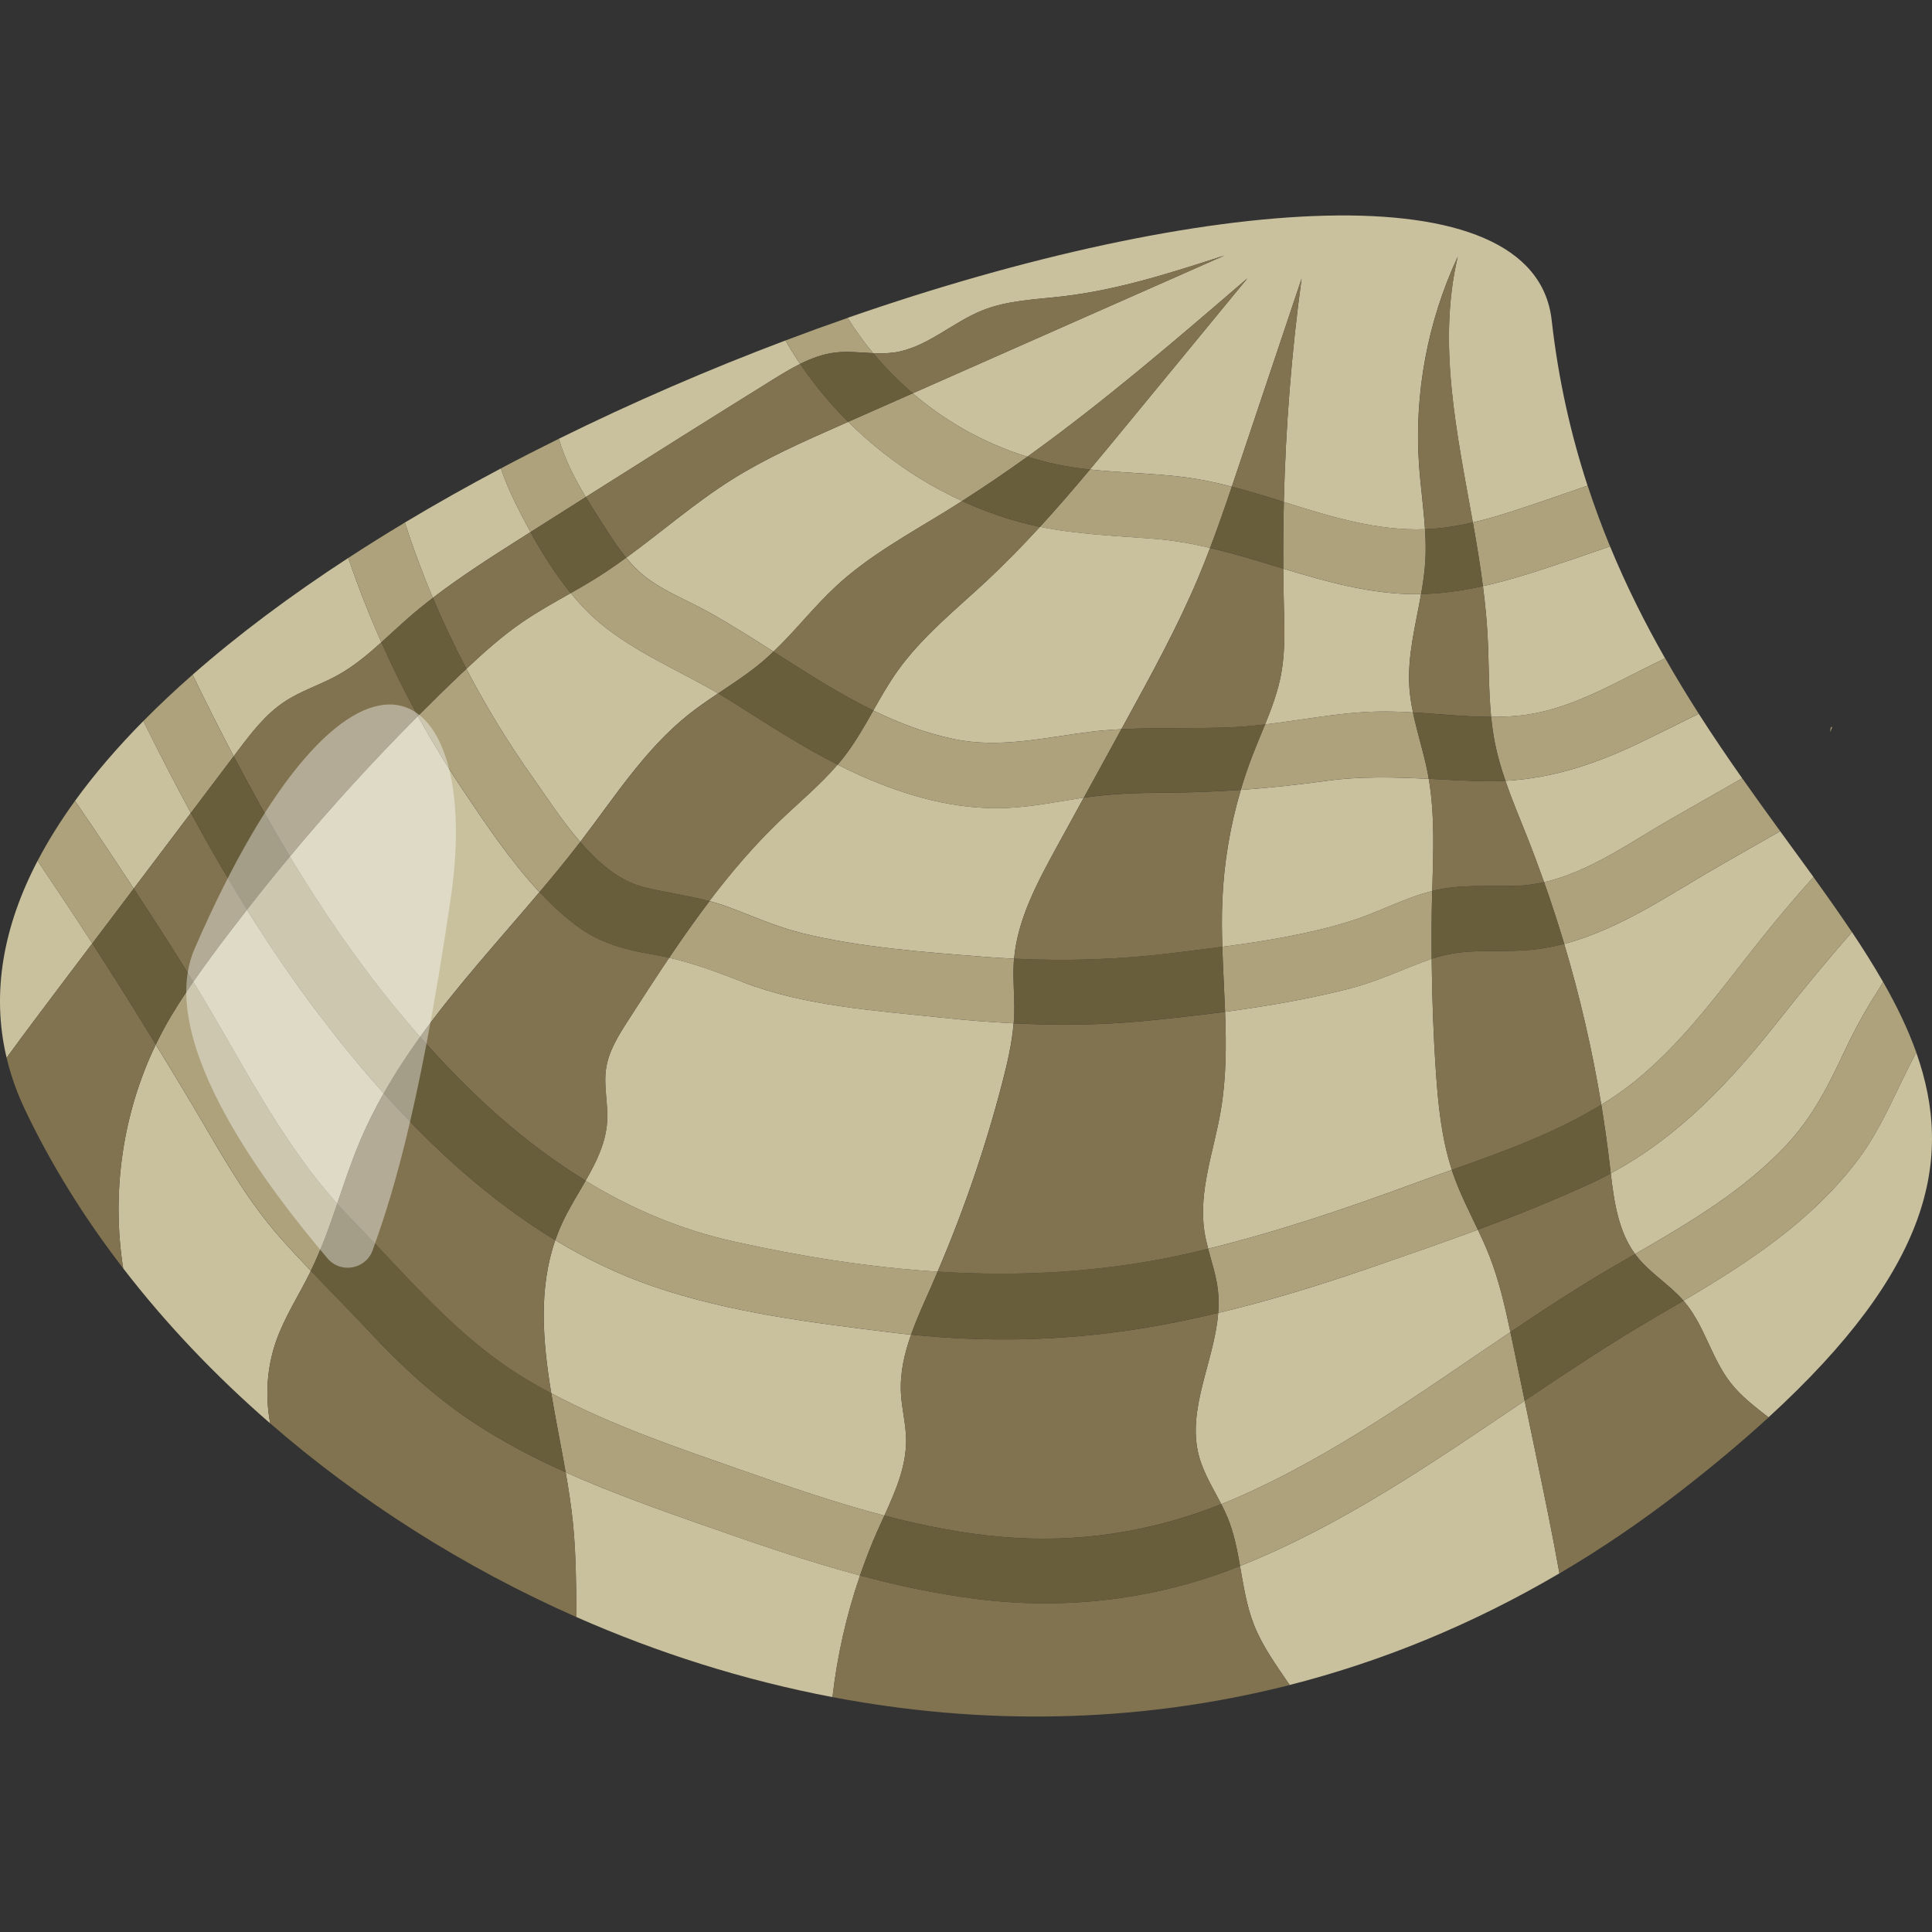 <?xml version="1.0" encoding="UTF-8"?>
<svg id="_レイヤー_1" data-name="レイヤー_1" xmlns="http://www.w3.org/2000/svg" width="500" height="500" viewBox="0 0 500 500">
  <rect x="0" y="0" width="500" height="500" fill="#333333" stroke="none"/>
  <defs>
    <style>
      .cls-1 {
        fill: #817350;
      }

      .cls-2 {
        fill: #c9c19e;
      }

      .cls-3 {
        fill: #685e3b;
      }

      .cls-4 {
        fill: #fff;
        opacity: .4;
      }

      .cls-5 {
        fill: #ada27c;
      }
    </style>
  </defs>
  <g>
    <path class="cls-2" d="M200.03,98.23c2.29-1.42,4.62-2.84,7.04-4.05-1.34-1.98-2.6-4-3.79-6.07-19.78,7.46-39.58,16.02-58.65,25.44,1.5,5.26,4.1,10.32,6.96,15.09,16.11-10.2,32.25-20.35,48.44-30.41Z"/>
    <path class="cls-2" d="M150.15,217.89c.09-.12.19-.24.29-.36,8.67-11.34,16.51-23.63,27.66-32.54,2.48-1.98,5.11-3.78,7.75-5.55-10.18-5.93-21.62-10.71-30.57-18.17-2.7-2.25-5.22-4.9-7.57-7.78-4.26,2.42-8.56,4.79-12.59,7.57-5.16,3.55-9.85,7.74-14.42,12.04,5.12,9.79,10.89,19.25,17.33,28.32,3.46,4.87,7.46,11.08,12.13,16.47Z"/>
    <path class="cls-2" d="M231.38,91.23c8.42-1.21,15-7.77,22.9-10.92,6.58-2.63,13.83-2.8,20.86-3.63,14.27-1.67,28.06-6.12,41.73-10.55-26.89,11.89-53.77,23.77-80.66,35.66,3.98,3.4,8.29,6.46,12.92,9.12,5.33,3.06,10.93,5.48,16.75,7.29,19.82-14.24,38.43-30.24,56.95-46.18-10.59,12.87-21.17,25.75-31.76,38.62-2.98,3.63-5.97,7.26-9,10.86,8.03.87,16.16.96,24.17,1.95,4.22.52,8.4,1.42,12.55,2.49.59-1.73,1.17-3.46,1.75-5.19,5.44-16.22,10.88-32.44,16.31-48.65-2.61,19.16-4.13,38.47-4.6,57.81,12.01,3.75,24.02,7.52,36.53,7.05-.35-5.55-1.15-11.1-1.54-16.66-1.28-18.42,2.23-37.13,10.02-53.87-5.32,22.6-.21,45.63,3.9,68.78,6.61-1.53,13.09-3.83,19.43-5.97,3.43-1.16,6.85-2.36,10.27-3.55-4.29-13.14-7.55-27.34-9.29-42.84-4.45-39.49-90.76-32.41-182.22-.59,2.01,3.19,4.21,6.24,6.6,9.13,1.81.08,3.61.08,5.4-.17Z"/>
    <path class="cls-2" d="M108.71,268.35c9.38-13.02,20.42-25.07,30.9-37.47-7.52-8.03-13.92-17.67-19.75-26.33-4.19-6.23-8.09-12.66-11.71-19.24-11.58,11.62-22.64,23.75-33.14,36.36,8.13,13.49,16.99,26.51,26.95,38.71,2.2,2.7,4.45,5.36,6.74,7.97Z"/>
    <path class="cls-2" d="M192.12,254.1c-6.37-2.47-12.41-4.76-18.94-6.24-3.6,5.34-7.1,10.76-10.58,16.17-2.5,3.88-5.06,7.92-5.75,12.49-.68,4.52.55,9.11.28,13.67-.33,5.55-2.79,10.51-5.59,15.4,11.66,7.12,24.33,12.58,38.22,15.68,17.56,3.92,35.21,6.73,52.88,7.84,6.82-15.92,12.45-32.34,16.79-49.1,1.29-4.99,2.47-10.04,2.88-15.17-6.28-.32-12.56-.83-18.84-1.5-17.16-1.83-35.17-2.95-51.38-9.22Z"/>
    <path class="cls-2" d="M61.48,194.39c3.54-4.68,7.17-9.46,12.05-12.72,4.27-2.86,9.28-4.4,13.78-6.88,4.18-2.3,7.83-5.36,11.39-8.56-3.18-7.14-6.04-14.43-8.57-21.83-14.77,9.62-28.37,19.74-40.29,30.22,3.44,7.08,6.98,14.12,10.64,21.1.33-.44.67-.88,1-1.33Z"/>
    <path class="cls-2" d="M99.31,282.95c-6.05-6.74-11.73-13.74-17.07-20.78-6.54-8.63-12.6-17.58-18.32-26.74-3.08,3.95-6.13,7.93-9.1,11.96-1.63,2.21-3.23,4.45-4.8,6.71,11.89,19.33,22.05,40.48,37.24,57.41,1.89-5.53,3.73-11.08,6.01-16.45,1.77-4.18,3.81-8.2,6.03-12.12Z"/>
    <path class="cls-2" d="M133.52,140.09c1.26-.8,2.52-1.59,3.77-2.39-1.42-2.58-2.74-5.15-3.96-7.63-1.42-2.9-2.68-5.85-3.71-8.84-8.5,4.51-16.81,9.18-24.85,14,2.15,6.6,4.55,13.11,7.25,19.49,6.87-5.28,14.19-9.98,21.5-14.64Z"/>
    <path class="cls-2" d="M167.16,149.39c4.92,3.74,10.93,6.07,16.31,9.06,5.65,3.15,11.18,6.65,16.71,10.19,5.67-5.4,10.5-11.68,16.26-17,8.44-7.81,18.66-13.37,28.45-19.4,1.38-.85,2.75-1.72,4.11-2.59-3.71-1.7-7.31-3.6-10.75-5.72-6.8-4.18-13.09-9.15-18.73-14.76-.79.35-1.59.7-2.38,1.05-9.5,4.2-19.04,8.42-27.83,13.96-9.56,6.03-18.12,13.52-27.26,20.17,1.53,1.86,3.2,3.58,5.12,5.04Z"/>
    <path class="cls-2" d="M331.59,174.28c-.84,4.55-2.44,8.89-4.19,13.2,9.62-1.13,19.15-3.09,28.85-3.32,3.14-.08,6.29.04,9.43.22-.44-2.13-.79-4.27-.94-6.44-.55-8.13,1.61-16.12,3.03-24.19-.35,0-.69.02-1.04.02-11.96.05-23.3-3.19-34.63-6.61.03,3.05.07,6.1.15,9.14.16,6.01.41,12.07-.67,17.98Z"/>
    <path class="cls-2" d="M404.81,244.27c4.08,13.66,7.29,27.57,9.6,41.64,1.08-.66,2.14-1.34,3.19-2.04,15.03-10.07,25.88-25.35,36.96-39.35,4.75-6.01,9.68-11.86,14.77-17.55-2.8-3.87-5.68-7.82-8.63-11.86-5.03,2.87-10.06,5.74-15.09,8.61-12.88,7.35-26.17,16.72-40.8,20.56Z"/>
    <path class="cls-2" d="M416.86,303.66c.87,7.38,1.96,14.97,6.3,20.88,14.02-8.09,28.17-16.43,39.28-28.34,6.57-7.04,10.75-15.22,14.79-23.88,2.13-4.56,4.44-8.93,7.06-13.23.35-.58,1.83-2.78,3.05-4.96-2.44-4.26-5.15-8.56-8.06-12.92-6.5,7.43-12.78,15.06-18.94,22.87-12.46,15.78-25.78,30.09-43.48,39.58Z"/>
    <path class="cls-2" d="M343.1,202.11c-7.41,1.03-14.68,1.8-21.98,2.31-2.76,9.31-4.38,18.97-4.78,28.67-.17,3.97-.13,7.96,0,11.94,11.34-1.5,22.83-3.36,33.52-6.76,7.05-2.24,13.61-5.89,20.81-7.67.26-9.7.72-19.48-.9-29.03-8.86-.43-17.65-.71-26.65.54Z"/>
    <path class="cls-2" d="M349.79,255.71c-10.61,2.75-21.68,4.67-32.74,6.14.33,8.67.33,17.31-1.16,25.84-1.8,10.32-5.76,20.61-4.2,30.96.23,1.52.58,3.02.97,4.51,18.19-4.45,35.95-10.49,53.51-16.96,3.15-1.16,6.35-2.3,9.57-3.44-2.7-8.21-3.55-16.92-4.14-25.55-.66-9.68-1-19.38-1.08-29.09-.06.02-.12.04-.18.06-6.9,2.44-13.43,5.67-20.55,7.51Z"/>
    <path class="cls-2" d="M389.6,202.08c1.64,4.77,3.61,9.45,5.48,14.14,1.59,4,3.09,8.03,4.53,12.09,11.88-2.7,22.77-10.63,33.08-16.51,6.06-3.46,12.12-6.92,18.19-10.38-3.77-5.37-7.55-10.92-11.24-16.69-4.69,2.31-9.38,4.64-14.08,6.93-11.78,5.75-23.17,9.72-35.95,10.42Z"/>
    <path class="cls-2" d="M255.56,150.15c-8.09,7.55-16.89,14.53-23.31,23.55-2.31,3.24-4.28,6.71-6.24,10.18,6.58,3.21,13.42,5.83,20.71,7.36,12.07,2.54,23.55-.38,35.53-1.86,2.65-.33,5.3-.52,7.96-.67.44-.8.88-1.6,1.32-2.41,6.57-11.98,13.15-23.99,18.48-36.58,1.11-2.62,2.15-5.27,3.16-7.93-4.68-1.1-9.4-1.94-14.22-2.33-9.97-.79-20-1.12-29.8-3.13-4.36,4.76-8.86,9.39-13.58,13.8Z"/>
    <path class="cls-2" d="M383.78,151.7c.55,4.24.97,8.48,1.2,12.73.38,7.03.23,14.12.92,21.1,2.37,0,4.74-.08,7.11-.31,12.32-1.19,23.32-7.65,34.21-13.03,1.23-.61,2.47-1.22,3.7-1.83-5.16-9.05-10-18.66-14.24-28.95-5.36,1.87-10.73,3.71-16.12,5.49-5.5,1.82-11.1,3.53-16.78,4.79Z"/>
    <path class="cls-2" d="M233.16,360.51c-.27-5.18.89-10.2,2.63-15.11-1.59-.16-3.18-.31-4.77-.51-20.62-2.54-42.13-5.17-61.86-11.93-8.93-3.06-17.41-7.14-25.45-12.01-4.34,12.54-3.29,25.98-1.04,39.62,15.77,8.4,32.84,14.16,49.67,20.05,11.98,4.19,24.15,8.38,36.53,11.62,2.9-6.36,5.73-12.84,5.63-19.75-.06-4.02-1.13-7.96-1.34-11.97Z"/>
    <path class="cls-2" d="M71.47,347.04c2.2-6.24,5.88-11.85,8.8-17.78.06-.12.11-.25.17-.37-2.77-2.9-5.51-5.82-8.15-8.82-7.74-8.8-13.55-18.82-19.44-28.89-4.1-7-8.3-13.94-12.53-20.86-8.6,17.85-11.53,38.36-8.44,57.93,10.95,14.21,23.74,27.71,38.05,40.13-1.35-7.09-.86-14.53,1.54-21.34Z"/>
    <path class="cls-2" d="M435.68,336.63c.1.11.2.21.29.32,5.18,6.16,6.96,14.59,11.92,20.93,2.73,3.5,6.3,6.18,9.8,8.93,41.83-38.3,48.07-66.69,38.24-94.41-4.96,9.14-8.58,18.96-14.83,27.38-11.87,15.98-28.49,26.87-45.42,36.84Z"/>
    <path class="cls-2" d="M315.27,339.78c-.96,12.48-8.23,24.9-4.98,37.05,1.19,4.43,3.68,8.36,5.78,12.45,1.09-.44,2.19-.88,3.27-1.35,25.61-11.04,48.36-27.58,71.55-43.19-1.42-6.72-2.96-13.42-5.47-19.81-.89-2.27-1.9-4.48-2.94-6.68-9.26,3.43-18.6,6.66-27.85,9.85-12.93,4.46-26.04,8.51-39.35,11.68Z"/>
    <path class="cls-2" d="M394.59,362.5c-23.66,15.94-47.2,32.24-73.67,42.77.9,5.12,1.68,10.29,3.56,15.11,2.22,5.68,5.86,10.64,9.28,15.69,23.55-6,46.98-15.46,69.82-28.89-1.81-10.15-3.91-20.26-6.01-30.34-1-4.79-1.99-9.57-2.99-14.36Z"/>
    <path class="cls-2" d="M182.09,394.74c-11.95-4.22-24.06-8.49-35.7-13.72.75,4.28,1.41,8.55,1.85,12.78.85,8.2.86,16.45.95,24.7,21,9.26,43.26,16.34,66.26,20.71,1.23-10.71,3.62-21.29,7.13-31.48-13.68-3.66-27.11-8.28-40.48-13Z"/>
    <path class="cls-2" d="M23.89,244.15c-4.64-7.18-9.37-14.29-14.16-21.38-8.79,16.85-12.05,34.01-8.02,50.98,4.68-6.43,9.47-12.78,14.26-19.13,2.64-3.49,5.28-6.99,7.92-10.48Z"/>
    <path class="cls-2" d="M207.29,241.44c15.33,3.79,31.84,4.95,47.55,6.2,2.54.2,5.07.35,7.6.47.93-10.27,6.01-19.73,10.98-28.81,2.35-4.29,4.71-8.58,7.06-12.88-.23.04-.47.06-.7.1-6.57,1.04-13.15,2.37-19.82,2.6-12.74.44-25.16-3.1-36.73-8.16-2.19-.96-4.34-2-6.47-3.08-4.46,5.22-9.82,9.64-14.8,14.4-6.73,6.43-12.75,13.5-18.38,20.91,1.58.42,3.16.89,4.73,1.47,6.31,2.34,12.4,5.14,18.96,6.76Z"/>
    <path class="cls-2" d="M49.39,210.39c-4.26-7.85-8.33-15.79-12.28-23.8-6.7,6.78-12.64,13.69-17.7,20.67,5.15,7.51,10.2,15.09,15.19,22.7,4.93-6.53,9.86-13.05,14.79-19.58Z"/>
    <path class="cls-1" d="M236.21,101.79c26.89-11.89,53.77-23.77,80.66-35.66-13.67,4.42-27.45,8.87-41.73,10.55-7.03.82-14.28,1-20.86,3.63-7.9,3.15-14.48,9.71-22.9,10.92-1.79.26-3.59.25-5.4.17,3.1,3.75,6.52,7.22,10.23,10.39Z"/>
    <path class="cls-1" d="M162.04,144.35c9.14-6.64,17.7-14.14,27.26-20.17,8.79-5.54,18.33-9.76,27.83-13.96.79-.35,1.59-.7,2.38-1.05-4.61-4.59-8.79-9.61-12.43-15-2.42,1.21-4.75,2.63-7.04,4.05-16.2,10.06-32.33,20.21-48.44,30.41,1.19,1.99,2.42,3.92,3.63,5.8,2.14,3.32,4.27,6.81,6.81,9.91Z"/>
    <path class="cls-1" d="M40.32,270.32c-2.34-3.83-4.68-7.66-7.06-11.46-3.09-4.93-6.22-9.83-9.37-14.71-2.64,3.49-5.28,6.99-7.92,10.48-4.79,6.34-9.58,12.7-14.26,19.13,1.06,4.45,2.61,8.88,4.7,13.29,6.71,14.16,15.3,27.99,25.47,41.2-3.09-19.57-.16-40.08,8.44-57.93Z"/>
    <path class="cls-1" d="M50.03,254.1c1.57-2.26,3.17-4.5,4.8-6.71,2.97-4.03,6.02-8.01,9.1-11.96-5.1-8.19-9.93-16.55-14.53-25.04-4.93,6.53-9.86,13.05-14.79,19.58,4.88,7.45,9.71,14.94,14.42,22.5.34.54.67,1.09,1,1.63Z"/>
    <path class="cls-1" d="M135.12,161.07c4.04-2.78,8.33-5.15,12.59-7.57-3.95-4.84-7.42-10.34-10.42-15.8-1.26.8-2.52,1.59-3.77,2.39-7.31,4.66-14.63,9.36-21.5,14.64,2.63,6.24,5.54,12.37,8.68,18.38,4.57-4.3,9.26-8.49,14.42-12.04Z"/>
    <path class="cls-1" d="M108.16,185.31c-3.42-6.23-6.57-12.6-9.46-19.09-3.55,3.2-7.21,6.26-11.39,8.56-4.5,2.48-9.51,4.03-13.78,6.88-4.88,3.26-8.51,8.04-12.05,12.72-.33.44-.67.88-1,1.33,4.61,8.79,9.44,17.46,14.55,25.95,10.5-12.61,21.56-24.74,33.14-36.36Z"/>
    <path class="cls-1" d="M146.39,381.02c-8.56-3.84-16.86-8.19-24.65-13.42-9.55-6.41-17.88-14.1-25.71-22.49-5.1-5.47-10.4-10.8-15.58-16.22-.06.12-.11.25-.17.37-2.93,5.94-6.6,11.54-8.8,17.78-2.4,6.81-2.89,14.25-1.54,21.34,23,19.97,49.89,37.18,79.26,50.13-.09-8.25-.09-16.5-.95-24.7-.44-4.23-1.1-8.49-1.85-12.78Z"/>
    <path class="cls-1" d="M143.71,320.95c-16.6-10.05-31.35-23.43-44.41-37.99-2.22,3.92-4.26,7.94-6.03,12.12-2.28,5.37-4.12,10.92-6.01,16.45,1.07,1.19,2.16,2.36,3.28,3.51,14.64,14.98,27.79,31.32,46.03,42.14,2,1.19,4.04,2.32,6.09,3.41-2.25-13.64-3.3-27.09,1.04-39.62Z"/>
    <path class="cls-1" d="M151.56,305.58c2.8-4.88,5.26-9.84,5.59-15.4.27-4.56-.96-9.16-.28-13.67.68-4.57,3.24-8.61,5.75-12.49,3.48-5.4,6.98-10.82,10.58-16.17-1.3-.3-2.62-.57-3.97-.79-6.98-1.15-13.52-2.81-19.34-7-3.65-2.63-7.05-5.76-10.25-9.18-10.48,12.4-21.52,24.44-30.9,37.47,12.66,14.42,26.78,27.42,42.85,37.23Z"/>
    <path class="cls-1" d="M166.42,229.54c5.77,1.49,11.51,2.17,17.19,3.67,5.62-7.41,11.65-14.48,18.38-20.91,4.98-4.76,10.33-9.18,14.8-14.4-9.58-4.85-18.59-10.76-27.67-16.49-1.06-.67-2.15-1.32-3.25-1.96-2.64,1.77-5.27,3.56-7.75,5.55-11.16,8.91-18.99,21.19-27.66,32.54-.09.12-.19.24-.29.36,4.7,5.44,10.08,10.05,16.26,11.64Z"/>
    <path class="cls-1" d="M282.08,121.5c3.02-3.6,6.01-7.23,9-10.86,10.59-12.87,21.17-25.75,31.76-38.62-18.52,15.94-37.13,31.93-56.95,46.18,2.46.76,4.97,1.43,7.51,1.97,2.87.61,5.77,1.02,8.68,1.34Z"/>
    <path class="cls-1" d="M216.43,151.64c-5.76,5.32-10.59,11.6-16.26,17,8.45,5.41,16.91,10.88,25.84,15.24,1.97-3.47,3.94-6.94,6.24-10.18,6.41-9.02,15.22-16,23.31-23.55,4.72-4.41,9.22-9.04,13.58-13.8-1.6-.33-3.2-.69-4.79-1.12-5.24-1.41-10.4-3.3-15.37-5.57-1.37.87-2.73,1.74-4.11,2.59-9.79,6.03-20.01,11.59-28.45,19.4Z"/>
    <path class="cls-1" d="M320.92,405.27c-.28.11-.55.23-.83.34-21.41,8.4-44.22,11.08-67.04,8.24-10.34-1.29-20.48-3.44-30.48-6.12-3.51,10.19-5.9,20.77-7.13,31.48,38.18,7.26,78.41,7.03,118.32-3.13-3.42-5.05-7.07-10.02-9.28-15.69-1.88-4.83-2.66-9.99-3.56-15.11Z"/>
    <path class="cls-1" d="M315.27,339.78c-7.03,1.68-14.11,3.13-21.26,4.24-19.44,3.01-38.74,3.39-58.22,1.38-1.73,4.91-2.9,9.94-2.63,15.11.21,4.01,1.28,7.96,1.34,11.97.11,6.91-2.73,13.4-5.63,19.75,9.94,2.61,20.01,4.61,30.22,5.5,19.64,1.72,38.77-1.19,56.98-8.46-2.1-4.09-4.59-8.02-5.78-12.45-3.25-12.15,4.02-24.57,4.98-37.05Z"/>
    <path class="cls-1" d="M280.49,206.43c-2.35,4.29-4.71,8.58-7.06,12.88-4.98,9.08-10.06,18.53-10.98,28.81,13.88.68,27.69.21,41.53-1.52,4.06-.51,8.19-1.01,12.35-1.56-.12-3.99-.16-7.97,0-11.94.4-9.71,2.02-19.36,4.78-28.67-6.49.45-13,.7-19.66.73-7.02.03-14.01.25-20.96,1.29Z"/>
    <path class="cls-1" d="M315.89,287.7c1.49-8.53,1.49-17.17,1.16-25.84-6.9.92-13.8,1.67-20.59,2.34-11.39,1.12-22.76,1.21-34.12.64-.41,5.13-1.59,10.18-2.88,15.17-4.34,16.76-9.97,33.19-16.79,49.1,21.91,1.38,43.87.14,65.75-4.9,1.42-.33,2.84-.69,4.25-1.03-.39-1.49-.74-2.99-.97-4.51-1.56-10.36,2.4-20.64,4.2-30.96Z"/>
    <path class="cls-1" d="M336.86,72.1c-5.44,16.22-10.88,32.44-16.31,48.65-.58,1.73-1.17,3.46-1.75,5.19,4.51,1.17,8.99,2.56,13.46,3.96.47-19.34,1.99-38.65,4.6-57.81Z"/>
    <path class="cls-1" d="M291.53,186.31c-.44.8-.88,1.6-1.32,2.41,9.76-.52,19.55-.06,29.33-.54,2.63-.13,5.25-.39,7.87-.7,1.74-4.3,3.35-8.64,4.19-13.2,1.08-5.91.83-11.97.67-17.98-.08-3.05-.12-6.1-.15-9.14-6.29-1.9-12.57-3.86-18.94-5.35-1.01,2.66-2.06,5.31-3.16,7.93-5.32,12.59-11.9,24.6-18.48,36.58Z"/>
    <path class="cls-1" d="M412.1,306.06c-9.63,4.49-19.58,8.46-29.62,12.19,1.04,2.2,2.05,4.42,2.94,6.68,2.5,6.38,4.05,13.09,5.47,19.81,8.98-6.04,18.01-11.95,27.31-17.33,1.65-.95,3.3-1.91,4.96-2.86-4.34-5.91-5.43-13.5-6.3-20.88-1.56.83-3.13,1.65-4.76,2.4Z"/>
    <path class="cls-1" d="M364.75,177.93c.15,2.17.5,4.32.94,6.44,6.74.4,13.48,1.14,20.22,1.15-.68-6.99-.53-14.08-.92-21.1-.23-4.24-.66-8.48-1.2-12.73-5.26,1.17-10.6,1.94-16,2.05-1.43,8.06-3.58,16.05-3.03,24.19Z"/>
    <path class="cls-1" d="M383.59,202.17c-4.66-.12-9.26-.38-13.84-.61,1.62,9.54,1.16,19.33.9,29.03.09-.02.19-.05.28-.08,7.18-1.72,14.29-1.04,21.58-1.26,2.41-.07,4.77-.42,7.1-.95-1.44-4.06-2.94-8.09-4.53-12.09-1.87-4.69-3.84-9.37-5.48-14.14-1.97.11-3.97.15-6.01.09Z"/>
    <path class="cls-1" d="M370.52,248.14c.08,9.7.42,19.41,1.08,29.09.59,8.63,1.44,17.34,4.14,25.55,13.24-4.71,26.78-9.57,38.67-16.87-2.31-14.06-5.53-27.98-9.6-41.64-3.26.85-6.58,1.44-9.98,1.66-8.47.55-16.13-.63-24.31,2.21Z"/>
    <path class="cls-1" d="M447.89,357.88c-4.96-6.34-6.74-14.77-11.92-20.93-.09-.11-.2-.21-.29-.32-2.15,1.27-4.31,2.52-6.46,3.77-11.8,6.83-23.23,14.43-34.63,22.1,1,4.79,1.99,9.57,2.99,14.36,2.1,10.08,4.2,20.19,6.01,30.34,10.65-6.26,21.17-13.39,31.52-21.43,8.47-6.59,15.98-12.89,22.59-18.95-3.51-2.75-7.07-5.44-9.8-8.93Z"/>
    <path class="cls-1" d="M381.18,135.2c-4.11-23.15-9.21-46.18-3.9-68.78-7.79,16.74-11.3,35.46-10.02,53.87.39,5.56,1.19,11.11,1.54,16.66.08,0,.17,0,.25,0,4.09-.17,8.13-.82,12.13-1.75Z"/>
    <path class="cls-5" d="M50.03,254.1c-2.71,3.89-5.29,7.87-7.56,12.03-.75,1.38-1.46,2.77-2.14,4.18,4.24,6.92,8.43,13.86,12.53,20.86,5.9,10.06,11.71,20.09,19.44,28.89,2.64,3,5.38,5.92,8.15,8.82,2.73-5.6,4.81-11.47,6.83-17.37-15.2-16.94-25.35-38.09-37.24-57.41Z"/>
    <path class="cls-5" d="M390.89,344.74c-23.19,15.61-45.94,32.15-71.55,43.19-1.09.47-2.18.92-3.27,1.35.58,1.13,1.13,2.26,1.61,3.43,1.65,4.01,2.49,8.27,3.24,12.56,26.47-10.54,50.01-26.83,73.67-42.77-1.03-4.95-2.06-9.9-3.09-14.86-.2-.97-.4-1.93-.61-2.9Z"/>
    <path class="cls-5" d="M228.87,392.24c-12.38-3.25-24.55-7.43-36.53-11.62-16.83-5.89-33.9-11.65-49.67-20.05,1.12,6.8,2.53,13.64,3.72,20.45,11.64,5.22,23.75,9.5,35.7,13.72,13.37,4.72,26.81,9.34,40.48,13,1.37-3.98,2.89-7.91,4.6-11.75.55-1.24,1.13-2.49,1.7-3.75Z"/>
    <path class="cls-5" d="M484.3,259.09c-2.62,4.3-4.93,8.67-7.06,13.23-4.04,8.65-8.23,16.84-14.79,23.88-11.11,11.91-25.26,20.25-39.28,28.34.12.16.23.33.36.49,3.44,4.43,8.48,7.37,12.16,11.59,16.94-9.97,33.56-20.87,45.42-36.84,6.26-8.42,9.87-18.24,14.83-27.38-2.16-6.09-5.09-12.14-8.59-18.27-1.22,2.18-2.7,4.38-3.05,4.96Z"/>
    <path class="cls-5" d="M34.6,229.97c-4.99-7.62-10.04-15.19-15.19-22.7-3.72,5.13-6.96,10.31-9.68,15.51,4.78,7.08,9.52,14.2,14.16,21.38,3.57-4.73,7.14-9.45,10.71-14.18Z"/>
    <path class="cls-3" d="M50.03,254.1c-.33-.54-.67-1.09-1-1.63-4.72-7.56-9.55-15.05-14.42-22.5-3.57,4.73-7.14,9.45-10.71,14.18,3.16,4.88,6.29,9.78,9.37,14.71,2.38,3.8,4.72,7.63,7.06,11.46.68-1.41,1.39-2.81,2.14-4.18,2.27-4.16,4.85-8.14,7.56-12.03Z"/>
    <path class="cls-3" d="M136.58,357.16c-18.24-10.81-31.39-27.15-46.03-42.14-1.12-1.15-2.21-2.32-3.28-3.51-2.02,5.9-4.1,11.77-6.83,17.37,5.18,5.43,10.48,10.76,15.58,16.22,7.83,8.39,16.16,16.07,25.71,22.49,7.79,5.23,16.09,9.58,24.65,13.42-1.19-6.81-2.6-13.65-3.72-20.45-2.05-1.09-4.08-2.22-6.09-3.41Z"/>
    <path class="cls-3" d="M316.07,389.28c-18.2,7.27-37.34,10.18-56.98,8.46-10.21-.9-20.28-2.9-30.22-5.5-.57,1.25-1.14,2.5-1.7,3.75-1.71,3.84-3.23,7.77-4.6,11.75,10.01,2.67,20.14,4.83,30.48,6.12,22.81,2.84,45.63.16,67.04-8.24.28-.11.55-.23.83-.34-.75-4.29-1.59-8.55-3.24-12.56-.48-1.17-1.03-2.3-1.61-3.43Z"/>
    <path class="cls-3" d="M390.89,344.74c.2.97.41,1.93.61,2.9,1.03,4.95,2.06,9.9,3.09,14.86,11.4-7.68,22.82-15.28,34.63-22.1,2.15-1.25,4.31-2.5,6.46-3.77-3.68-4.23-8.72-7.16-12.16-11.59-.13-.16-.24-.33-.36-.49-1.66.96-3.31,1.91-4.96,2.86-9.3,5.39-18.33,11.29-27.31,17.33Z"/>
    <path class="cls-5" d="M99.31,282.95c2.85-5.04,6.01-9.89,9.41-14.6-2.29-2.61-4.54-5.27-6.74-7.97-9.96-12.2-18.82-25.22-26.95-38.71-3.77,4.53-7.48,9.11-11.1,13.76,5.71,9.17,11.78,18.11,18.32,26.74,5.33,7.04,11.02,14.03,17.07,20.78Z"/>
    <path class="cls-5" d="M417.6,283.87c-1.05.7-2.11,1.38-3.19,2.04.85,5.15,1.58,10.31,2.18,15.5.09.75.17,1.5.26,2.26,17.7-9.49,31.02-23.8,43.48-39.58,6.16-7.81,12.44-15.44,18.94-22.87-3.12-4.66-6.46-9.39-9.96-14.24-5.09,5.7-10.01,11.55-14.77,17.55-11.07,13.99-21.93,29.28-36.96,39.35Z"/>
    <path class="cls-5" d="M242.66,329.1c-17.67-1.11-35.32-3.92-52.88-7.84-13.89-3.1-26.57-8.55-38.22-15.68-2.06,3.59-4.3,7.13-6.02,10.84-.69,1.49-1.3,3-1.83,4.52,8.04,4.87,16.52,8.95,25.45,12.01,19.73,6.76,41.24,9.39,61.86,11.93,1.59.2,3.18.34,4.77.51,1.46-4.13,3.32-8.18,5.09-12.16.61-1.37,1.19-2.75,1.78-4.13Z"/>
    <path class="cls-5" d="M375.74,302.77c-3.22,1.14-6.41,2.28-9.57,3.44-17.56,6.47-35.32,12.5-53.51,16.96.93,3.55,2.11,7.05,2.53,10.69.23,1.97.23,3.95.08,5.92,13.31-3.18,26.42-7.23,39.35-11.68,9.26-3.19,18.6-6.41,27.85-9.85-2.27-4.81-4.71-9.55-6.45-14.57-.1-.3-.19-.61-.29-.91Z"/>
    <path class="cls-5" d="M60.47,195.72c-3.66-6.98-7.2-14.03-10.64-21.1-4.49,3.95-8.74,7.94-12.72,11.98,3.95,8,8.02,15.95,12.28,23.8,3.69-4.89,7.39-9.78,11.08-14.67Z"/>
    <path class="cls-3" d="M75.02,221.67c-5.11-8.49-9.94-17.16-14.55-25.95-3.69,4.89-7.39,9.78-11.08,14.67,4.6,8.49,9.43,16.86,14.53,25.04,3.62-4.65,7.33-9.23,11.1-13.76Z"/>
    <path class="cls-3" d="M151.56,305.58c-16.06-9.82-30.19-22.81-42.85-37.23-3.39,4.71-6.56,9.56-9.41,14.6,13.06,14.56,27.81,27.95,44.41,37.99.53-1.52,1.13-3.03,1.83-4.52,1.72-3.71,3.96-7.25,6.02-10.84Z"/>
    <path class="cls-3" d="M242.66,329.1c-.59,1.38-1.18,2.76-1.78,4.13-1.77,3.99-3.63,8.03-5.09,12.16,19.49,2.01,38.78,1.64,58.22-1.38,7.15-1.11,14.23-2.56,21.26-4.24.15-1.97.15-3.95-.08-5.92-.42-3.64-1.6-7.14-2.53-10.69-1.42.35-2.83.71-4.25,1.03-21.88,5.03-43.84,6.27-65.75,4.9Z"/>
    <path class="cls-3" d="M376.03,303.68c1.74,5.02,4.18,9.76,6.45,14.57,10.04-3.73,19.99-7.7,29.62-12.19,1.63-.76,3.21-1.57,4.76-2.4-.09-.76-.18-1.51-.26-2.26-.61-5.18-1.34-10.35-2.18-15.5-11.89,7.29-25.43,12.15-38.67,16.87.1.3.18.61.29.91Z"/>
    <path class="cls-5" d="M474.21,188.04c-.14.09-.28.16-.42.24-.06.39-.11.79-.12,1.21l.53-1.45Z"/>
    <path class="cls-5" d="M105.58,159.99c2.09-1.83,4.24-3.57,6.44-5.26-2.69-6.38-5.1-12.89-7.25-19.49-4.99,3-9.88,6.05-14.64,9.16,2.53,7.4,5.39,14.68,8.57,21.83,2.3-2.07,4.56-4.2,6.88-6.23Z"/>
    <path class="cls-5" d="M316.33,245.03c.17,5.61.51,11.22.72,16.82,11.07-1.48,22.13-3.39,32.74-6.14,7.12-1.85,13.65-5.07,20.55-7.51.06-.02.12-.04.18-.06-.05-5.61-.03-11.22.11-16.82,0-.24.01-.48.02-.72-7.2,1.78-13.76,5.43-20.81,7.67-10.68,3.4-22.18,5.26-33.52,6.76Z"/>
    <path class="cls-5" d="M262.35,249.25c.02-.38.06-.76.1-1.13-2.53-.12-5.07-.27-7.6-.47-15.71-1.25-32.22-2.41-47.55-6.2-6.56-1.62-12.65-4.42-18.96-6.76-1.57-.58-3.15-1.05-4.73-1.47-3.62,4.77-7.07,9.68-10.42,14.66,6.53,1.48,12.57,3.78,18.94,6.24,16.21,6.28,34.22,7.4,51.38,9.22,6.28.67,12.56,1.18,18.84,1.5.07-.87.13-1.74.15-2.61.11-4.32-.4-8.65-.14-12.97Z"/>
    <path class="cls-5" d="M399.61,228.31c1.87,5.28,3.6,10.6,5.2,15.96,14.63-3.83,27.92-13.21,40.8-20.56,5.03-2.87,10.06-5.74,15.09-8.61-3.23-4.44-6.53-8.99-9.82-13.69-6.06,3.46-12.12,6.92-18.19,10.38-10.3,5.88-21.2,13.81-33.08,16.51Z"/>
    <path class="cls-5" d="M139.62,230.89c3.61-4.27,7.15-8.58,10.54-12.99-4.67-5.39-8.67-11.6-12.13-16.47-6.44-9.07-12.21-18.53-17.33-28.32-.41.39-.83.77-1.25,1.16-3.82,3.62-7.57,7.31-11.28,11.04,3.62,6.58,7.52,13.01,11.71,19.24,5.83,8.66,12.23,18.31,19.75,26.33Z"/>
    <path class="cls-3" d="M119.45,174.27c.41-.39.83-.78,1.25-1.16-3.14-6.01-6.05-12.14-8.68-18.38-2.2,1.69-4.35,3.43-6.44,5.26-2.32,2.03-4.58,4.16-6.88,6.23,2.89,6.49,6.04,12.86,9.46,19.09,3.72-3.73,7.46-7.42,11.28-11.04Z"/>
    <path class="cls-3" d="M149.87,240.07c5.82,4.19,12.37,5.85,19.34,7,1.35.22,2.67.5,3.97.79,3.35-4.98,6.8-9.89,10.42-14.66-5.68-1.5-11.42-2.18-17.19-3.67-6.18-1.59-11.56-6.21-16.26-11.64-3.38,4.41-6.93,8.72-10.54,12.99,3.2,3.42,6.6,6.55,10.25,9.18Z"/>
    <path class="cls-3" d="M262.45,248.11c-.03.38-.08.75-.1,1.13-.26,4.32.25,8.65.14,12.97-.02.87-.08,1.74-.15,2.61,11.36.57,22.72.49,34.12-.64,6.79-.67,13.69-1.42,20.59-2.34-.21-5.6-.55-11.21-.72-16.82-4.15.55-8.28,1.05-12.35,1.56-13.84,1.73-27.66,2.2-41.53,1.52Z"/>
    <path class="cls-3" d="M370.93,230.52c-.09.02-.19.05-.28.08,0,.24-.01.48-.02.72-.15,5.61-.16,11.21-.11,16.82,8.18-2.84,15.84-1.66,24.31-2.21,3.4-.22,6.72-.81,9.98-1.66-1.6-5.36-3.33-10.69-5.2-15.96-2.33.53-4.69.88-7.1.95-7.29.21-14.4-.47-21.58,1.26Z"/>
    <path class="cls-5" d="M216.78,197.89c2.13,1.08,4.27,2.12,6.47,3.08,11.57,5.06,23.99,8.6,36.73,8.16,6.66-.23,13.25-1.56,19.82-2.6.23-.04.47-.06.7-.1,3.24-5.9,6.48-11.81,9.71-17.71-2.65.14-5.31.34-7.96.67-11.98,1.48-23.46,4.39-35.53,1.86-7.29-1.53-14.13-4.15-20.71-7.36-2.32,4.1-4.64,8.19-7.52,11.91-.55.72-1.13,1.41-1.71,2.1Z"/>
    <path class="cls-5" d="M155.28,161.28c8.95,7.46,20.4,12.24,30.57,18.17,3.9-2.61,7.84-5.17,11.42-8.19,1-.84,1.95-1.72,2.89-2.62-5.53-3.54-11.05-7.05-16.71-10.19-5.38-2.99-11.38-5.32-16.31-9.06-1.92-1.46-3.59-3.18-5.12-5.04-2.47,1.8-4.98,3.54-7.57,5.16-2.22,1.39-4.48,2.69-6.76,3.98,2.35,2.88,4.87,5.53,7.57,7.78Z"/>
    <path class="cls-5" d="M137.29,137.7c4.76-3.03,9.53-6.04,14.3-9.06-2.86-4.77-5.45-9.83-6.96-15.09-5.06,2.5-10.07,5.06-15.01,7.68,1.03,2.99,2.29,5.94,3.71,8.84,1.22,2.48,2.54,5.05,3.96,7.63Z"/>
    <path class="cls-5" d="M356.25,184.15c-9.7.23-19.23,2.19-28.85,3.32-1.1,2.7-2.24,5.39-3.29,8.11-1.12,2.9-2.11,5.85-3,8.83,7.3-.51,14.57-1.28,21.98-2.31,9-1.25,17.79-.97,26.65-.54-.09-.54-.16-1.09-.27-1.63-1.03-5.23-2.72-10.35-3.8-15.56-3.14-.19-6.29-.3-9.43-.22Z"/>
    <path class="cls-5" d="M393.02,185.21c-2.37.23-4.74.32-7.11.31.22,2.26.53,4.52.97,6.75.66,3.34,1.62,6.59,2.73,9.8,12.78-.7,24.17-4.67,35.95-10.42,4.7-2.3,9.39-4.62,14.08-6.93-2.97-4.64-5.88-9.42-8.7-14.37-1.23.61-2.47,1.22-3.7,1.83-10.89,5.38-21.89,11.83-34.21,13.03Z"/>
    <path class="cls-3" d="M154.47,149.52c2.59-1.62,5.09-3.37,7.57-5.16-2.54-3.1-4.67-6.59-6.81-9.91-1.21-1.88-2.44-3.82-3.63-5.8-4.77,3.02-9.54,6.03-14.3,9.06,3,5.46,6.47,10.96,10.42,15.8,2.27-1.29,4.54-2.59,6.76-3.98Z"/>
    <path class="cls-3" d="M216.78,197.89c.59-.69,1.16-1.38,1.71-2.1,2.87-3.72,5.19-7.82,7.52-11.91-8.94-4.36-17.39-9.83-25.84-15.24-.94.9-1.9,1.78-2.89,2.62-3.58,3.02-7.52,5.58-11.42,8.19,1.1.64,2.19,1.29,3.25,1.96,9.08,5.73,18.09,11.64,27.67,16.49Z"/>
    <path class="cls-3" d="M301.46,205.14c6.66-.02,13.17-.28,19.66-.73.88-2.98,1.88-5.93,3-8.83,1.05-2.72,2.19-5.41,3.29-8.11-2.61.31-5.23.57-7.87.7-9.78.49-19.57.03-29.33.54-3.24,5.9-6.48,11.81-9.71,17.71,6.95-1.04,13.94-1.26,20.96-1.29Z"/>
    <path class="cls-3" d="M369.48,199.93c.11.54.18,1.09.27,1.63,4.58.22,9.18.49,13.84.61,2.04.05,4.04.02,6.01-.09-1.11-3.21-2.07-6.47-2.73-9.8-.44-2.24-.75-4.49-.97-6.75-6.73,0-13.48-.75-20.22-1.15,1.08,5.21,2.77,10.33,3.8,15.56Z"/>
    <path class="cls-5" d="M216.13,91.24c3.26-.39,6.56.02,9.84.16-2.39-2.89-4.59-5.94-6.6-9.13-5.35,1.86-10.71,3.81-16.08,5.84,1.19,2.07,2.45,4.1,3.79,6.07,2.88-1.44,5.87-2.56,9.06-2.94Z"/>
    <path class="cls-5" d="M238.24,123.94c3.44,2.11,7.05,4.02,10.75,5.72,5.74-3.66,11.36-7.49,16.89-11.46-5.82-1.81-11.42-4.23-16.75-7.29-4.63-2.66-8.94-5.72-12.92-9.12-5.57,2.46-11.14,4.92-16.7,7.38,5.64,5.61,11.93,10.59,18.73,14.76Z"/>
    <path class="cls-5" d="M298.95,139.47c4.82.38,9.54,1.23,14.22,2.33,1.99-5.24,3.83-10.54,5.63-15.85-4.15-1.08-8.33-1.97-12.55-2.49-8.01-.99-16.14-1.08-24.17-1.95-4.22,5.03-8.5,10.01-12.93,14.84,9.8,2,19.83,2.33,29.8,3.13Z"/>
    <path class="cls-5" d="M381.18,135.2c.98,5.49,1.89,10.99,2.6,16.49,5.68-1.26,11.28-2.98,16.78-4.79,5.39-1.78,10.76-3.62,16.12-5.49-2.09-5.07-4.03-10.31-5.8-15.72-3.42,1.19-6.84,2.39-10.27,3.55-6.34,2.14-12.83,4.43-19.43,5.97Z"/>
    <path class="cls-5" d="M332.11,147.15c11.32,3.43,22.67,6.66,34.63,6.61.35,0,.7-.02,1.04-.02.5-2.84.92-5.69,1.09-8.56.16-2.74.1-5.49-.08-8.23-12.52.47-24.52-3.3-36.53-7.05-.14,5.75-.2,11.5-.15,17.25Z"/>
    <path class="cls-3" d="M219.51,109.17c5.57-2.46,11.14-4.92,16.7-7.38-3.71-3.17-7.13-6.64-10.23-10.39-3.28-.14-6.58-.55-9.84-.16-3.18.38-6.18,1.5-9.06,2.94,3.64,5.39,7.82,10.41,12.43,15Z"/>
    <path class="cls-3" d="M264.36,135.23c1.59.43,3.19.79,4.79,1.12,4.43-4.84,8.71-9.81,12.93-14.84-2.91-.32-5.81-.73-8.68-1.34-2.55-.54-5.05-1.21-7.51-1.97-5.53,3.97-11.15,7.8-16.89,11.46,4.97,2.28,10.13,4.17,15.37,5.57Z"/>
    <path class="cls-3" d="M332.11,147.15c-.05-5.75.01-11.5.15-17.25-4.48-1.4-8.96-2.79-13.46-3.96-1.8,5.31-3.64,10.61-5.63,15.85,6.37,1.49,12.66,3.45,18.94,5.35Z"/>
    <path class="cls-3" d="M368.87,145.19c-.17,2.87-.59,5.72-1.09,8.56,5.4-.11,10.74-.88,16-2.05-.71-5.5-1.63-11-2.6-16.49-4,.93-8.04,1.58-12.13,1.75-.08,0-.17,0-.25,0,.17,2.74.24,5.48.08,8.23Z"/>
  </g>
  <path class="cls-4" d="M96.46,323.52c-1.78,4.99-8.29,6.18-11.71,2.14-14.48-17.1-44.88-55.98-34.38-80.15,40.03-92.16,74.87-71.84,66.32-13.3-8.55,58.53-16.34,80.39-20.24,91.31h0Z"/>
</svg>